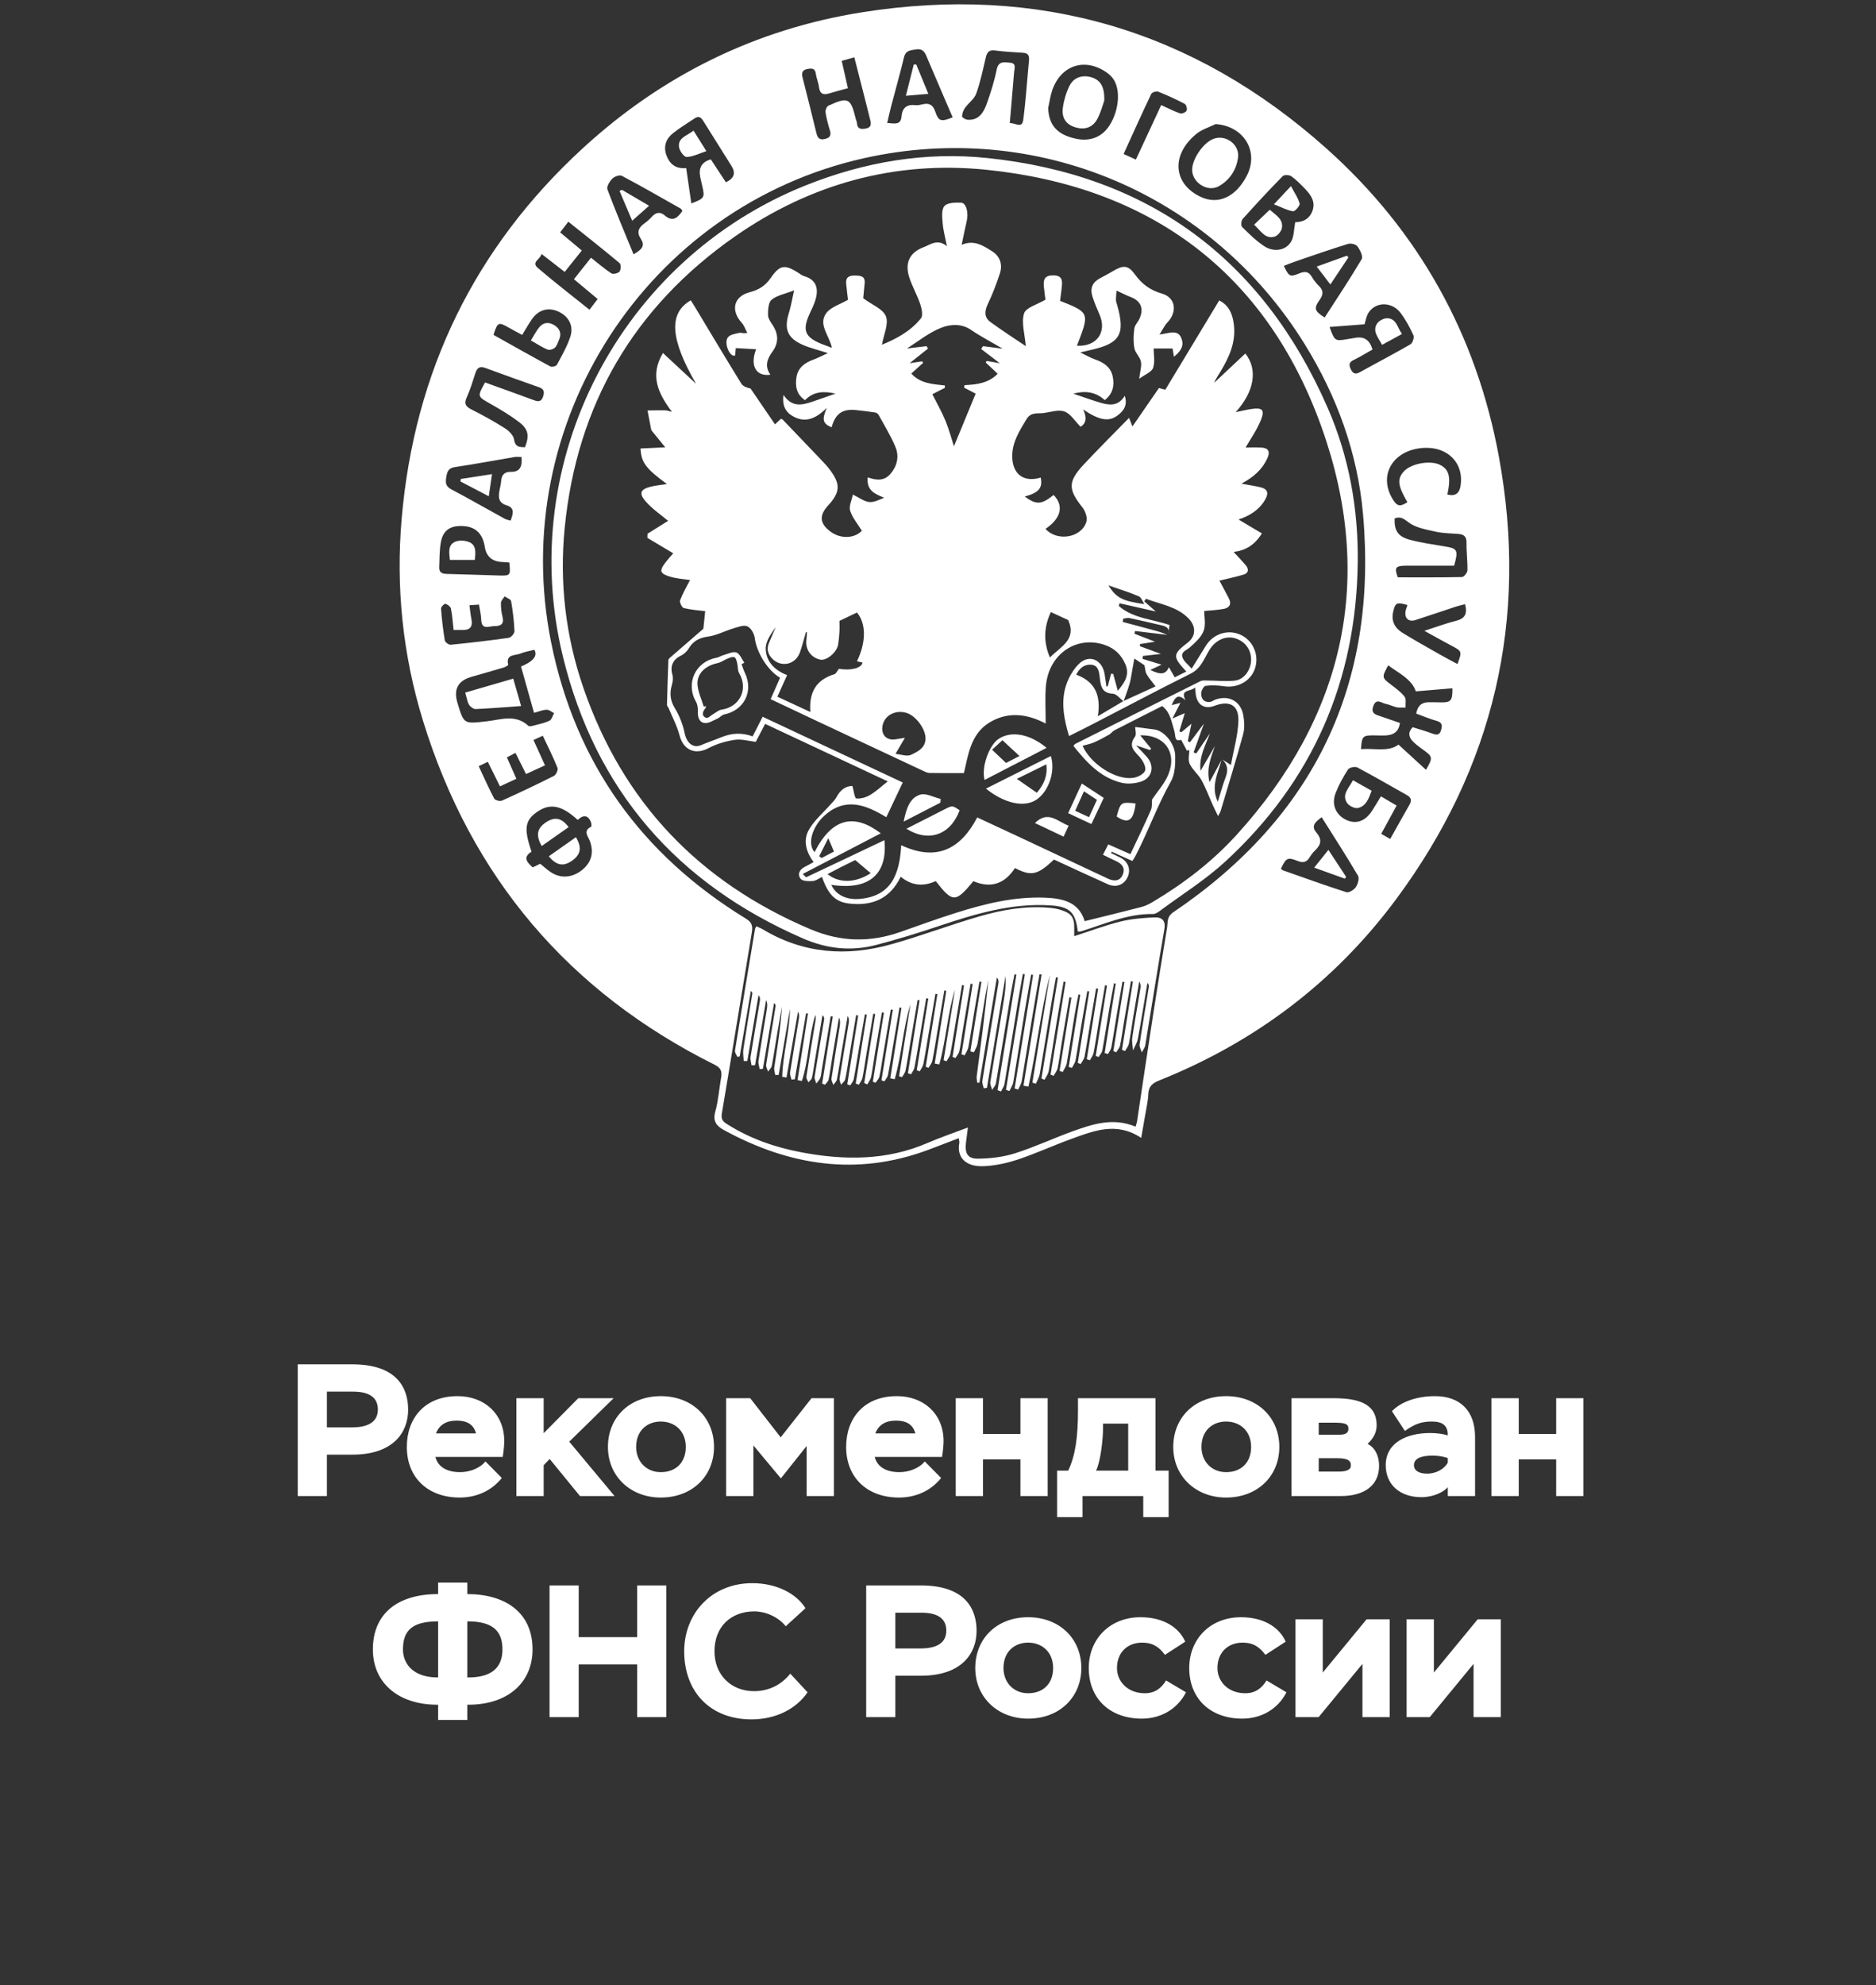 <?xml version="1.0" encoding="UTF-8"?> <svg xmlns="http://www.w3.org/2000/svg" width="399" height="422" viewBox="0 0 399 422" fill="none"><rect x="0" y="0" width="399" height="422" fill="#333333" stroke="none"/> <g clip-path="url(#clip0_2662_15225)"> <path d="M242.72 241.905C237.477 238.393 232.582 240.4 227.717 242.171C223.937 243.547 220.271 245.242 216.457 246.504C214.098 247.283 211.565 247.834 209.093 247.917C205.283 248.047 203.453 245.937 204.036 242.962C204.081 242.73 203.983 242.471 203.918 241.962C201.662 242.825 199.518 243.661 197.364 244.463C182.229 250.091 167.853 247.796 153.985 240.244C152.389 239.374 151.558 238.374 152.132 236.307C152.79 233.951 152.949 231.458 153.38 229.033C153.61 227.749 153.285 226.992 152.019 226.361C120.951 210.879 100.207 186.472 89.955 153.185C85.654 139.207 84.172 124.811 85.431 110.232C88.13 78.997 100.951 52.622 123.979 31.488C140.842 16.016 160.664 6.23 183.249 2.627C220.72 -3.347 253.912 6.318 282.213 31.651C301.756 49.145 314.029 71.153 318.796 97.098C325.131 131.598 317.783 163.069 296.933 191.166C283.876 208.758 266.957 221.512 246.651 229.645C245.222 230.219 244.3 230.842 244.236 232.545C244.179 234.046 243.816 235.539 243.567 237.033C243.321 238.523 243.049 240.005 242.716 241.901L242.72 241.905ZM241.514 239.526C241.658 239.04 241.783 238.743 241.828 238.439C242.969 230.876 244.077 223.31 245.245 215.751C246.198 209.567 247.203 203.392 248.22 197.22C248.416 196.034 248.095 194.905 249.592 193.895C279.507 173.673 293.103 145.473 289.898 109.316C288.741 96.258 284.33 84.188 277.443 73.087C257.583 41.088 220.433 25.46 183.828 33.616C137.655 43.9 107.801 89.889 117.224 136.588C122.391 162.21 136.449 181.714 158.638 195.285C159.9 196.057 160.142 196.821 159.912 198.185C157.765 211.023 155.701 223.876 153.527 236.706C153.319 237.922 153.743 238.401 154.612 238.956C159.522 242.08 164.92 243.934 170.575 244.991C179.621 246.682 188.575 246.735 197.25 242.988C199.949 241.821 202.743 240.875 205.861 239.689C205.691 241.023 205.555 241.992 205.442 242.969C205.188 245.158 205.793 246.329 207.94 246.317C210.59 246.302 213.342 245.975 215.859 245.181C220.048 243.858 224.054 241.97 228.193 240.476C232.472 238.933 236.812 237.531 241.514 239.518V239.526ZM300.467 154.598C301.865 155.043 303.313 155.442 304.716 155.97C305.585 156.297 306.178 156.251 306.47 155.286C306.749 154.366 306.844 153.606 305.581 153.257C304.096 152.846 302.663 152.227 301.208 151.699C301.506 150.007 302.395 149.3 303.85 149.285C304.731 149.274 305.608 149.308 306.488 149.319C308.583 149.346 308.953 148.939 308.904 146.321C306.33 146.538 303.778 146.75 301.132 146.971C300.221 144.326 297.534 143.151 295.25 141.437C293.848 144.026 293.878 144.052 295.954 145.626C296.948 146.382 298.002 147.142 298.739 148.122C299.129 148.643 298.898 149.635 298.947 150.41C298.32 150.399 297.67 150.482 297.065 150.357C296.271 150.194 295.526 149.783 294.733 149.635C293.829 149.468 292.733 148.339 292.09 150.08C291.467 151.775 292.714 151.953 293.776 152.322C295.111 152.778 296.441 153.242 297.753 153.694C297.488 155.545 296.422 156.194 294.986 156.324C294.048 156.407 293.1 156.331 292.158 156.331C289.815 156.331 289.652 156.491 289.467 159.269C292.302 158.995 295.22 159.942 297.439 158.296C299.458 160.143 301.336 161.865 303.287 163.651C304.765 161.135 304.708 160.861 302.897 159.543C302.085 158.95 301.249 158.368 300.542 157.661C299.658 156.772 299.34 155.742 300.467 154.591V154.598ZM113.584 151.535C112.624 148.122 111.713 144.888 110.813 141.696C113.449 140.586 114.392 139.399 113.641 138.135C112.647 138.397 111.581 138.557 110.609 138.96C109.528 139.408 107.529 139.005 108.088 141.327C108.114 141.441 107.43 141.817 107.037 141.935C104.754 142.619 102.452 143.243 100.169 143.919C97.409 144.737 96.444 146.545 97.273 149.342C98.676 154.055 98.657 153.888 103.582 153.329C106.508 152.998 109.679 151.771 112.371 154.302C112.56 154.48 113.112 154.355 113.467 154.26C114.62 153.956 115.814 153.717 116.876 153.204C117.345 152.979 117.534 152.158 117.848 151.611C117.322 151.349 116.797 150.87 116.279 150.878C115.497 150.889 114.718 151.239 113.584 151.535V151.535ZM122.879 174.307C119.522 171.229 117.081 170.731 114.461 172.449C111.637 174.3 111.339 176.052 113.047 181.057C111.127 182.258 112.061 183.295 113.304 184.39C113.894 184.108 114.431 183.85 114.9 183.622C115.754 184.306 116.442 184.967 117.232 185.469C119.36 186.826 121.821 186.579 123.881 184.884C125.809 183.295 126.36 181.182 125.438 178.75C125.041 177.701 123.956 176.633 125.718 175.763C125.846 175.698 125.805 175.041 125.672 174.733C125.03 173.216 124.036 173.186 122.879 174.303V174.307ZM222.935 22.941C223.053 26.608 224.863 28.657 228.855 29.493C231.924 30.139 234.449 29.113 236.029 26.581C238.101 23.26 238.377 18.764 236.615 16.56C236.305 16.172 235.927 15.815 235.527 15.522C230.919 12.17 225.725 13.74 223.828 19.099C223.393 20.33 223.227 21.656 222.939 22.941H222.935ZM258.566 26.372C257.197 27.045 255.651 27.497 254.495 28.432C249.021 32.856 249.463 39.058 255.349 41.84C259.08 43.603 262.803 41.912 265.162 37.39C267.849 32.233 264.58 26.809 258.562 26.376L258.566 26.372ZM275.474 47.218C277.095 47.271 278.581 46.522 279.186 44.698C279.802 42.84 278.781 41.395 277.556 40.134C276.634 39.184 275.7 38.218 274.631 37.462C274.207 37.162 273.122 37.128 272.812 37.443C269.902 40.415 267.067 43.463 264.292 46.56C263.982 46.906 263.907 47.982 264.179 48.251C265.649 49.707 267.154 51.189 268.866 52.325C270.975 53.724 273.606 53.23 274.657 51.261C275.232 50.182 275.186 48.768 275.477 47.214L275.474 47.218ZM291.917 74.303C290.507 75.094 289.229 75.892 287.876 76.542C286.84 77.04 286.893 77.663 287.312 78.525C287.77 79.464 288.314 79.635 289.259 79.107C292.828 77.119 296.456 75.238 299.987 73.194C300.44 72.931 300.83 71.749 300.618 71.278C299.87 69.621 298.985 67.987 297.896 66.539C296.15 64.213 292.892 64.065 291.232 66.235C290.597 67.063 290.454 68.268 290.212 68.941C287.732 69.131 285.32 69.317 282.773 69.511C283.854 72.483 283.963 72.547 286.454 72.114C287.071 72.008 287.69 71.909 288.31 71.806C290.163 71.499 291.312 72.281 291.909 74.303H291.917ZM154.389 38.75C156.115 37.94 156.524 36.802 155.614 35.338C153.675 32.233 151.72 29.135 149.778 26.03C149.29 25.251 148.836 24.423 147.729 25.172C146.164 26.228 144.527 27.197 143.064 28.379C141.632 29.538 141.076 31.153 141.726 32.974C142.388 34.828 143.658 35.889 145.737 35.737C145.945 35.721 146.164 35.877 145.952 35.801C146.338 38.454 146.682 40.803 147.037 43.246C149.804 42.205 149.929 41.977 149.388 39.659C149.229 38.982 149.067 38.306 148.931 37.626C148.553 35.737 149.195 34.452 151.18 33.882C152.272 35.535 153.338 37.154 154.389 38.75V38.75ZM125.703 54.788C127.241 56 128.568 57.167 130.035 58.117C130.409 58.361 131.467 58.102 131.77 57.722C132.072 57.338 132.091 56.194 131.781 55.932C128.258 52.987 124.648 50.144 120.876 47.13C120.26 47.932 119.723 48.632 119.133 49.399C120.759 50.76 122.187 51.953 123.741 53.253C122.456 54.86 121.303 56.304 120.101 57.809C118.381 56.472 116.91 55.328 115.183 53.986C114.903 55.183 112.915 55.7 114.393 56.966C117.927 59.995 121.62 62.83 125.374 65.844C126.013 65.011 126.531 64.335 127.116 63.571C125.378 62.119 123.76 60.766 122.07 59.356C123.352 57.741 124.478 56.324 125.699 54.788H125.703ZM180.339 18.753C178.857 19.159 177.587 19.479 176.336 19.866C175.005 20.277 174.34 19.866 174.174 18.441C174.064 17.51 173.637 16.617 173.52 15.686C173.361 14.47 172.631 14.515 171.754 14.66C170.688 14.831 170.439 15.469 170.685 16.434C171.683 20.413 172.703 24.385 173.656 28.372C173.92 29.481 174.453 29.804 175.534 29.523C176.559 29.261 176.808 28.725 176.513 27.737C176.135 26.468 175.773 25.183 175.576 23.879C175.508 23.435 175.833 22.637 176.192 22.469C180.38 20.531 180.944 20.824 182.006 25.274C182.078 25.582 182.251 25.875 182.27 26.179C182.353 27.463 183.128 27.505 184.123 27.33C185.26 27.129 185.336 26.433 185.09 25.514C184.848 24.598 184.637 23.674 184.402 22.758C183.521 19.292 182.633 15.826 181.703 12.182C180.675 12.471 179.874 12.699 179.023 12.938C179.481 14.956 179.881 16.727 180.339 18.756V18.753ZM297.042 171.259C295.912 173.323 294.865 175.238 293.761 177.26C294.468 177.663 295.027 177.982 295.678 178.355C297.118 175.786 298.429 173.41 299.783 171.062C300.304 170.157 300.146 169.545 299.242 169.036C295.727 167.067 292.249 165.03 288.688 163.149C288.208 162.895 286.98 163.157 286.704 163.579C285.676 165.156 284.75 166.839 284.069 168.595C283.124 171.031 284.107 173.251 286.33 174.3C288.405 175.28 290.363 174.604 291.799 172.388C292.438 171.404 293.032 170.393 293.708 169.294C294.903 169.998 295.912 170.59 297.046 171.255L297.042 171.259ZM103.166 81.304C106.739 82.596 110.22 83.835 113.682 85.119C114.654 85.48 115.217 85.245 115.523 84.26C115.803 83.36 115.742 82.71 114.692 82.341C110.844 80.996 107.007 79.609 103.178 78.21C102.002 77.781 101.454 78.24 101.099 79.346C100.543 81.087 100.003 82.843 99.254 84.504C98.615 85.921 99.141 86.476 100.35 87.088C102.754 88.308 105.132 89.611 107.408 91.059C108.243 91.591 109.203 92.549 109.339 93.434C109.596 95.111 110.549 95.034 111.656 95.076C112.598 92.682 112.416 91.287 110.484 89.797C108.553 88.308 106.429 87.046 104.304 85.845C101.522 84.272 101.484 84.34 103.163 81.304H103.166ZM214.767 26.179C215.897 26.072 217.371 27.425 217.628 25.498C218.184 21.306 218.445 17.073 218.849 12.858C218.944 11.882 218.717 11.285 217.594 11.22C215.587 11.106 213.572 10.981 211.58 10.726C210.333 10.567 209.921 11.129 209.668 12.212C209.059 14.789 208.526 17.407 207.634 19.889C207.214 21.059 205.971 21.907 205.211 22.983C204.856 23.484 204.618 24.172 204.629 24.773C204.633 25.02 205.415 25.441 205.861 25.464C208.193 25.582 209.207 23.906 209.86 22.078C210.703 19.706 211.478 17.286 211.973 14.827C212.359 12.911 213.569 13.227 214.79 13.326C216.218 13.44 215.765 14.458 215.689 15.317C215.372 18.897 215.081 22.477 214.767 26.179V26.179ZM297.292 122.736C301.907 122.736 306.428 122.774 310.945 122.671C311.361 122.66 312.087 121.755 312.098 121.25C312.147 119.296 311.875 117.335 311.909 115.382C311.932 114.04 311.334 113.596 310.151 113.504C308.522 113.379 306.859 113.375 305.283 113.014C303.306 112.562 301.098 112.201 299.567 111.034C298.471 110.198 297.821 109.746 296.615 110.209C296.524 112.748 297.277 114.04 299.775 114.721C302.247 115.397 304.81 115.747 307.343 116.169C309.977 116.606 310.204 116.944 309.274 120.254C305.978 120.254 302.531 120.243 299.083 120.254C296.77 120.265 296.528 120.668 297.292 122.728V122.736ZM134.748 54.07C136.249 53.173 137.36 52.394 136.309 50.798C135.368 49.373 135.803 48.384 137.058 47.487C137.617 47.089 138.15 46.621 138.611 46.108C139.469 45.147 140.388 44.941 141.382 45.8C143.128 47.309 144.138 46.249 145.139 44.854C144.992 44.641 144.924 44.428 144.78 44.348C140.619 41.996 136.476 39.613 132.253 37.375C131.789 37.128 130.677 37.519 130.227 37.979C129.66 38.557 128.972 39.689 129.188 40.263C130.908 44.858 132.828 49.376 134.752 54.074L134.748 54.07ZM281.102 173.733C279.839 174.653 278.736 175.558 279.972 176.986C281.265 178.484 280.947 179.613 279.669 180.817C279.216 181.243 278.838 181.771 278.509 182.303C277.866 183.345 277.107 183.474 275.976 183.022C273.844 182.17 273.553 182.364 272.442 184.648C272.574 184.77 272.688 184.956 272.846 185.013C277.337 186.598 281.816 188.22 286.352 189.668C286.882 189.836 287.963 189.182 288.352 188.608C288.794 187.962 289.161 186.727 288.836 186.176C286.413 182.052 283.808 178.035 281.106 173.733H281.102ZM273.054 56.51C274.147 58.801 274.336 58.95 276.347 58.117C277.534 57.627 278.335 57.692 279.015 58.866C279.424 59.569 279.953 60.227 280.531 60.797C281.537 61.785 281.454 62.644 280.66 63.765C279.371 65.578 279.575 66.129 281.741 67.497C284.394 63.377 287.124 59.299 289.618 55.077C289.947 54.522 289.263 53.127 288.711 52.371C288.382 51.923 287.294 51.668 286.708 51.85C283.113 52.956 279.56 54.203 275.995 55.415C275.009 55.75 274.041 56.141 273.054 56.514V56.51ZM110.912 97.147C110.288 97.147 109.842 97.087 109.422 97.159C105.215 97.87 101.016 98.664 96.797 99.291C95.531 99.481 95.164 100.036 94.956 101.199C94.741 102.426 94.642 103.316 95.977 104.022C99.81 106.048 103.575 108.21 107.377 110.297C107.733 110.491 108.164 110.548 108.591 110.681C109.109 109.305 109.536 107.96 107.823 107.45C105.869 106.869 105.979 105.569 106.27 104.068C106.379 103.513 106.534 102.958 106.572 102.396C106.659 101.066 107.173 100.279 108.647 100.306C110.7 100.344 111.097 99.052 110.912 97.147V97.147ZM202.618 24.944C200.705 20.489 198.827 16.165 196.993 11.821C196.566 10.802 195.958 10.316 194.827 10.51C193.724 10.696 192.631 10.662 192.272 12.17C191.437 15.659 190.446 19.106 189.539 22.576C189.244 23.708 188.999 24.852 188.696 26.144C190.155 26.201 191.569 26.737 191.743 24.753C191.909 22.846 192.907 22.15 194.733 22.355C195.217 22.409 195.738 22.287 196.222 22.173C197.606 21.842 198.411 22.264 198.91 23.705C199.643 25.825 200.142 25.935 202.622 24.947L202.618 24.944ZM111.059 71.202C110.027 70.643 109.086 70.157 108.167 69.629C106.017 68.397 105.82 68.477 104.958 71.191C108.965 73.433 113.002 75.717 117.081 77.917C117.398 78.088 118.294 77.845 118.456 77.541C119.492 75.607 120.604 73.669 121.295 71.601C122.082 69.245 120.932 67.204 118.706 66.212C116.574 65.258 114.491 65.862 113.1 67.9C112.393 68.929 111.781 70.024 111.055 71.202H111.059ZM108.33 119.585C107.797 119.543 107.37 119.494 106.939 119.482C104.689 119.422 103.407 118.317 103.095 116.169C103.03 115.735 102.917 115.302 102.77 114.888C101.987 112.68 100.241 111.673 97.527 111.836C95.436 111.961 94.147 113.022 93.751 115.348C93.456 117.073 93.482 118.859 93.418 120.623C93.38 121.675 94 121.987 94.99 122.006C98.691 122.086 102.392 122.249 106.096 122.344C108.572 122.409 108.606 122.34 108.33 119.589V119.585ZM299.356 128.626C297.038 127.95 296.736 128.136 296.298 130.116C295.848 132.164 296.759 133.59 298.377 134.582C300.951 136.159 303.589 137.629 306.212 139.123C307.449 139.826 308.711 140.484 309.985 141.171C310.975 138.477 310.949 138.454 308.794 137.31C306.95 136.33 305.128 135.304 302.947 134.106C305.509 133.282 307.566 132.499 309.686 131.974C311.58 131.507 312.136 130.481 311.603 128.451C310.915 128.626 310.265 128.755 309.641 128.961C306.776 129.903 303.929 130.891 301.057 131.811C299.62 132.271 298.709 131.458 298.932 129.979C298.996 129.554 299.185 129.151 299.352 128.63L299.356 128.626ZM115.916 162.701C114.465 163.366 113.24 163.924 111.879 164.548C111.097 162.978 110.405 161.591 109.638 160.052C108.954 160.409 108.428 160.687 107.808 161.01C108.492 162.553 109.12 163.966 109.827 165.559C108.602 166.125 107.51 166.63 106.338 167.17C105.419 165.315 104.618 163.696 103.752 161.948C103.068 162.275 102.531 162.534 101.809 162.879C102.94 165.285 103.953 167.58 105.124 169.789C105.31 170.138 106.345 170.393 106.769 170.199C110.492 168.523 114.185 166.775 117.833 164.932C118.275 164.707 118.744 163.647 118.577 163.233C117.666 160.968 116.559 158.779 115.448 156.411C114.711 156.749 114.125 157.015 113.463 157.316C114.299 159.155 115.051 160.808 115.913 162.701H115.916ZM96.472 133.913C96.279 132.233 96.196 130.777 95.901 129.367C95.814 128.946 95.179 128.482 94.714 128.36C94.499 128.303 93.777 129.041 93.803 129.379C93.974 131.64 94.231 133.905 94.605 136.14C94.669 136.524 95.459 137.105 95.864 137.063C99.984 136.653 104.1 136.178 108.201 135.592C108.685 135.524 109.441 134.661 109.422 134.194C109.332 132.058 109.078 129.918 108.712 127.809C108.64 127.395 107.816 127.118 107.336 126.775C107.056 127.232 106.557 127.68 106.546 128.144C106.519 129.143 106.636 130.173 106.882 131.146C107.283 132.708 106.436 133.107 105.208 133.092C104.077 133.08 102.407 134.076 102.346 131.686C102.32 130.694 102.055 129.706 101.87 128.527C101.231 128.573 100.653 128.611 99.844 128.668C99.999 129.778 100.078 130.705 100.263 131.61C100.566 133.099 100.09 133.928 98.498 133.924C97.886 133.924 97.27 133.924 96.48 133.924L96.472 133.913ZM307.838 105.14C309.641 105.573 310.416 104.786 310.654 103.209C311.361 98.523 308.012 95.012 303.015 95.209C296.381 95.472 292.998 100.921 296.222 106.143C297.156 107.656 297.76 107.773 299.337 106.759C297.25 103.217 297.099 101.742 298.668 100.127C300.251 98.497 304.258 97.809 306.265 98.82C308.22 99.804 308.632 101.374 307.834 105.14H307.838ZM246.972 22.34C248.473 23.02 249.698 23.667 250.994 24.104C251.376 24.233 252.204 23.879 252.378 23.522C252.552 23.176 252.302 22.253 251.981 22.082C250.151 21.12 248.269 20.254 246.349 19.494C245.956 19.338 245.018 19.627 244.856 19.965C242.86 24.145 240.966 28.375 238.974 32.742C239.923 33.171 240.686 33.517 241.586 33.924C243.408 30.009 245.147 26.262 246.972 22.34V22.34Z" fill="white"></path> <path d="M206.428 209.142C205.834 212.672 205.241 216.203 204.655 219.733C204.447 220.98 204.315 222.245 204.031 223.473C203.91 223.994 203.491 224.446 203.207 224.928L202.599 224.674C203.411 219.612 204.224 214.546 205.033 209.484C204.889 209.461 204.746 209.434 204.602 209.411C204.114 212.303 203.627 215.196 203.143 218.088C202.807 220.083 202.512 222.086 202.115 224.066C202.005 224.613 201.593 225.096 201.321 225.609C201.109 225.533 200.901 225.461 200.69 225.385C201.495 220.383 202.304 215.382 203.109 210.377C201.502 215.576 201.23 221.067 199.775 226.281C199.45 226.221 199.125 226.156 198.8 226.095C199.62 220.942 200.44 215.785 201.261 210.631C201.121 210.609 200.981 210.582 200.845 210.559C200.361 213.428 199.877 216.298 199.393 219.163C199.034 221.28 198.713 223.408 198.293 225.514C198.187 226.046 197.768 226.513 197.492 227.011L196.891 226.772L199.371 211.342L198.955 211.266C198.456 214.181 197.953 217.1 197.458 220.018C197.106 222.074 196.796 224.138 196.392 226.183C196.282 226.734 195.885 227.224 195.625 227.745L194.982 227.52C195.798 222.443 196.615 217.362 197.435 212.284L196.997 212.208C196.528 215.009 196.063 217.81 195.591 220.615C195.231 222.736 194.899 224.86 194.483 226.965C194.385 227.463 194.014 227.904 193.769 228.372L193.1 228.159L195.579 212.653C195.439 212.63 195.303 212.604 195.163 212.581C194.664 215.519 194.162 218.456 193.663 221.394C193.315 223.45 193.005 225.514 192.601 227.562C192.502 228.068 192.113 228.512 191.856 228.987C191.644 228.919 191.433 228.85 191.221 228.782C192.03 223.678 192.842 218.574 193.651 213.47C192.018 218.681 191.811 224.214 190.287 229.428C189.973 229.364 189.664 229.299 189.35 229.238C190.144 224.241 190.937 219.239 191.731 214.242L191.319 214.17C190.843 216.97 190.37 219.771 189.894 222.568C189.554 224.564 189.251 226.563 188.855 228.546C188.76 229.025 188.359 229.44 188.099 229.884C187.891 229.808 187.683 229.736 187.475 229.66C188.28 224.662 189.085 219.669 189.89 214.671C189.747 214.648 189.599 214.626 189.456 214.599C188.843 218.251 188.231 221.9 187.615 225.552C187.426 226.673 187.293 227.813 187.018 228.911C186.9 229.375 186.481 229.766 186.201 230.188L185.645 229.945C186.428 225.058 187.214 220.174 187.997 215.287C187.857 215.264 187.713 215.237 187.573 215.215C187.089 218.031 186.598 220.843 186.129 223.659C185.838 225.404 185.626 227.163 185.282 228.896C185.169 229.474 184.75 229.991 184.47 230.534C184.247 230.435 184.024 230.34 183.805 230.241C184.587 225.35 185.369 220.463 186.148 215.572C186.008 215.549 185.868 215.522 185.732 215.5C185.233 218.422 184.731 221.345 184.243 224.271C183.971 225.89 183.763 227.524 183.434 229.132C183.328 229.652 182.931 230.112 182.667 230.599L182.001 230.344C182.784 225.464 183.566 220.588 184.349 215.709L183.944 215.633C183.536 217.981 183.124 220.334 182.723 222.682C182.342 224.925 182.001 227.178 181.574 229.413C181.484 229.884 181.09 230.298 180.841 230.739C180.629 230.663 180.414 230.587 180.202 230.511C180.977 225.635 181.752 220.756 182.527 215.88L182.088 215.804C181.544 219.053 181 222.306 180.452 225.556C180.232 226.867 180.062 228.185 179.752 229.474C179.65 229.892 179.178 230.222 178.875 230.595C178.766 230.154 178.501 229.687 178.565 229.272C179.182 225.339 179.862 221.413 180.512 217.483C180.592 217.008 180.61 216.522 180.285 215.982C179.839 218.62 179.386 221.257 178.943 223.895C178.63 225.765 178.358 227.642 177.991 229.5C177.908 229.915 177.492 230.264 177.231 230.64C177.095 230.181 176.785 229.694 176.849 229.265C177.394 225.578 178.006 221.9 178.592 218.217C178.69 217.609 178.762 216.993 178.437 216.321C177.98 219.03 177.515 221.736 177.065 224.446C176.785 226.129 176.57 227.824 176.237 229.497C176.158 229.903 175.73 230.238 175.462 230.602L174.857 230.355C175.613 225.605 176.369 220.854 177.121 216.104C176.974 216.081 176.827 216.055 176.679 216.032C176.044 219.851 175.409 223.671 174.77 227.49C174.676 228.052 174.657 228.641 174.457 229.162C174.286 229.599 173.905 229.956 173.617 230.348C173.489 229.858 173.187 229.337 173.262 228.877C173.901 224.818 174.608 220.771 175.281 216.716C175.326 216.438 175.288 216.15 174.925 215.819C174.37 219.148 173.818 222.473 173.262 225.803C173.073 226.924 172.929 228.056 172.669 229.162C172.585 229.508 172.185 229.778 171.932 230.082C171.78 229.687 171.455 229.261 171.508 228.9C172.121 224.902 172.797 220.911 173.451 216.917C173.512 216.552 173.515 216.176 173.406 215.777C171.984 220.338 172.041 225.259 170.548 229.797C170.242 229.736 169.932 229.679 169.626 229.618C170.367 224.906 171.108 220.193 171.848 215.481C171.712 215.458 171.576 215.435 171.44 215.412C170.643 220.087 169.845 224.765 169.047 229.44L168.341 229.508C168.235 229.002 167.974 228.478 168.046 227.999C168.632 224.187 169.282 220.387 169.905 216.583C169.985 216.1 170.026 215.61 169.72 215.055C168.908 219.726 168.091 224.393 167.278 229.063C166.976 229.014 166.674 228.964 166.371 228.915C166.492 224.07 167.955 219.353 168.015 214.481L165.615 228.501C165.373 228.512 165.135 228.524 164.893 228.535C164.81 228.011 164.595 227.467 164.67 226.965C165.332 222.66 166.046 218.365 166.311 213.979C165.997 215.75 165.668 217.521 165.369 219.296C164.961 221.729 164.602 224.168 164.149 226.589C164.065 227.03 163.631 227.406 163.355 227.809C163.211 227.323 162.882 226.806 162.95 226.354C163.578 222.226 164.277 218.114 164.95 213.995C164.988 213.763 164.98 213.523 164.632 213.227C163.842 217.89 163.052 222.549 162.259 227.213C162.032 227.235 161.805 227.254 161.578 227.277C161.484 226.707 161.234 226.114 161.314 225.571C161.869 221.881 162.5 218.206 163.102 214.523C163.2 213.907 163.268 213.288 162.943 212.592C162.16 217.206 161.378 221.824 160.592 226.437C160.342 226.452 160.093 226.468 159.843 226.479C159.768 225.875 159.545 225.252 159.635 224.674C160.267 220.68 160.966 216.693 161.631 212.703C161.692 212.349 161.673 211.98 161.325 211.559C160.531 216.226 159.737 220.889 158.944 225.556C158.686 225.556 158.429 225.559 158.176 225.563C158.146 224.727 157.983 223.868 158.104 223.055C158.698 219.118 159.367 215.192 160.006 211.258C160.032 211.084 160.006 210.901 159.7 210.666C158.906 215.302 158.116 219.935 157.322 224.571C157.159 224.613 156.997 224.655 156.834 224.697C156.653 224.244 156.252 223.758 156.32 223.347C157.704 214.732 159.14 206.128 160.576 197.52C160.607 197.345 160.735 197.185 160.868 196.916C161.329 197.132 161.797 197.299 162.213 197.55C170.839 202.749 180.047 203.403 189.527 200.75C195.821 198.991 201.952 196.653 208.227 194.833C213.13 193.412 218.161 192.519 223.321 192.997C224.069 193.066 224.825 193.187 225.539 193.412C227.94 194.16 228.526 195.027 228.473 197.55C228.465 197.987 228.473 198.421 228.473 199.021C231.829 197.938 235.008 196.726 238.289 195.912C240.64 195.327 243.116 195.137 245.547 195.027C246.987 194.962 247.981 195.582 247.649 197.505C246.231 205.725 244.95 213.972 243.585 222.204C243.498 222.736 243.101 223.218 242.848 223.724C242.678 223.15 242.296 222.546 242.375 222.01C242.98 217.947 243.676 213.896 244.334 209.841C244.379 209.563 244.379 209.278 244.039 208.952C243.373 212.896 242.75 216.849 242.02 220.782C241.858 221.66 241.34 222.47 240.984 223.309C240.92 222.397 240.693 221.462 240.822 220.581C241.34 217.077 241.975 213.592 242.553 210.099C242.629 209.639 242.621 209.164 242.296 208.651C241.85 211.304 241.393 213.957 240.954 216.613C240.667 218.361 240.448 220.121 240.1 221.854C239.987 222.416 239.563 222.914 239.283 223.443C239.064 223.347 238.849 223.256 238.63 223.161C239.404 218.331 240.179 213.497 240.954 208.667L240.535 208.591C240.024 211.581 239.506 214.572 239.004 217.563C238.743 219.121 238.55 220.695 238.225 222.238C238.115 222.762 237.692 223.218 237.412 223.705C237.204 223.614 237 223.526 236.792 223.435C237.579 218.544 238.361 213.656 239.147 208.765L238.732 208.689C238.327 211.034 237.911 213.375 237.518 215.72C237.133 218.027 236.796 220.341 236.369 222.641C236.275 223.146 235.9 223.598 235.658 224.073C235.42 224.001 235.186 223.933 234.948 223.861L237.303 209.111C237.178 209.085 237.053 209.054 236.929 209.028C236.622 210.666 236.293 212.3 236.014 213.941C235.488 217.058 235.016 220.186 234.453 223.294C234.362 223.792 233.935 224.233 233.666 224.7C233.458 224.628 233.254 224.56 233.046 224.488C233.848 219.498 234.645 214.508 235.447 209.518C235.307 209.491 235.167 209.465 235.027 209.442C234.592 211.984 234.15 214.527 233.723 217.073C233.345 219.319 233.024 221.573 232.597 223.811C232.491 224.37 232.083 224.871 231.814 225.404C231.591 225.328 231.368 225.248 231.145 225.172C231.946 220.178 232.752 215.184 233.553 210.19L233.126 210.111C232.706 212.581 232.283 215.051 231.867 217.525C231.47 219.897 231.119 222.272 230.665 224.632C230.559 225.183 230.128 225.673 229.849 226.194C229.641 226.118 229.437 226.042 229.229 225.966C230.041 220.9 230.854 215.838 231.667 210.772L231.255 210.696C230.831 213.105 230.389 215.511 229.985 217.921C229.565 220.414 229.214 222.922 228.756 225.407C228.65 225.977 228.242 226.49 227.974 227.026C227.751 226.954 227.524 226.882 227.301 226.81C228.121 221.698 228.941 216.587 229.762 211.475L229.376 211.391C229.089 212.904 228.775 214.413 228.526 215.929C227.97 219.296 227.475 222.679 226.881 226.038C226.768 226.688 226.318 227.281 226.023 227.9C225.804 227.817 225.585 227.729 225.362 227.646L227.879 212.075C227.736 212.049 227.588 212.026 227.445 211.999C226.904 215.199 226.352 218.399 225.823 221.599C225.524 223.408 225.309 225.233 224.95 227.026C224.833 227.619 224.387 228.147 224.092 228.706C223.872 228.619 223.657 228.531 223.438 228.444C224.507 221.873 225.573 215.302 226.643 208.731C226.5 208.705 226.36 208.682 226.216 208.655C225.702 211.646 225.177 214.637 224.681 217.632C224.126 220.999 223.631 224.381 223.037 227.741C222.924 228.375 222.459 228.945 222.156 229.542L221.502 229.276C222.67 222.131 223.842 214.987 225.01 207.842C224.867 207.815 224.723 207.785 224.579 207.758C224.247 209.658 223.891 211.559 223.581 213.463C222.772 218.392 221.998 223.328 221.155 228.25C221.03 228.987 220.614 229.671 220.334 230.382C220.081 230.306 219.828 230.23 219.575 230.154C220.822 222.504 222.069 214.857 223.317 207.207C221.332 215.051 220.478 223.119 218.735 231.002C218.384 230.937 218.032 230.869 217.681 230.804C218.966 222.929 220.251 215.051 221.533 207.177L221.094 207.105C220.523 210.437 219.941 213.77 219.389 217.107C218.686 221.348 218.032 225.597 217.307 229.835C217.201 230.454 216.808 231.028 216.547 231.621L215.795 231.385C217.106 223.344 218.414 215.298 219.726 207.257L219.31 207.181C218.856 209.75 218.38 212.315 217.961 214.888C217.136 219.942 216.362 225.004 215.511 230.051C215.401 230.709 214.974 231.313 214.691 231.94C214.445 231.853 214.203 231.769 213.958 231.682C215.296 223.5 216.634 215.313 217.972 207.131C217.832 207.105 217.692 207.078 217.552 207.048C217.167 209.218 216.755 211.38 216.399 213.554C215.477 219.167 214.589 224.788 213.644 230.397C213.549 230.967 213.156 231.488 212.903 232.031C212.657 231.936 212.411 231.845 212.17 231.75C213.504 223.568 214.834 215.389 216.169 207.207C216.033 207.181 215.9 207.154 215.764 207.127C215.496 208.549 215.197 209.966 214.959 211.391C213.912 217.692 212.895 223.994 211.822 230.291C211.735 230.789 211.3 231.23 211.024 231.693C210.881 231.146 210.544 230.568 210.624 230.059C211.516 224.438 212.476 218.829 213.406 213.216C213.719 211.323 213.999 209.427 213.863 207.462L209.909 231.256C209.682 231.29 209.452 231.325 209.225 231.359C209.123 230.827 208.858 230.268 208.938 229.763C210.049 222.834 211.206 215.91 212.347 208.986C212.408 208.621 212.4 208.245 212.018 207.815C210.782 215.264 209.546 222.717 208.31 230.165L207.845 230.177C207.804 229.717 207.675 229.246 207.732 228.797C208.62 222.002 209.535 215.207 210.208 208.343C209.989 209.495 209.739 210.647 209.55 211.802C208.994 215.169 208.488 218.548 207.902 221.907C207.792 222.53 207.395 223.104 207.127 223.705L206.386 223.484C207.172 218.567 207.955 213.649 208.741 208.731L208.322 208.659C207.97 210.685 207.611 212.706 207.271 214.732C206.832 217.35 206.447 219.98 205.963 222.591C205.849 223.207 205.437 223.769 205.161 224.355L204.489 224.13C205.282 219.152 206.08 214.173 206.874 209.195L206.439 209.126L206.428 209.142Z" fill="white"></path> <path d="M229.234 198.041C228.773 193.951 227.51 192.735 223.443 192.473C215.153 191.937 207.393 194.286 199.663 196.874C195.256 198.352 190.806 199.72 186.312 200.891C180.979 202.278 175.842 201.712 170.689 199.462C143.957 187.795 126.634 167.964 119.705 139.499C109.605 98.022 131.948 55.153 171.358 39.408C183.814 34.433 196.745 32.206 209.994 33.593C244.222 37.173 268.47 54.944 282.362 86.654C286.932 97.083 288.909 108.199 288.773 119.551C288.47 144.751 279.149 166.102 260.619 183.143C256.374 187.046 251.404 190.147 246.75 193.594C246.304 193.925 245.741 194.312 245.238 194.305C239.803 194.214 234.934 196.437 229.903 197.991C229.733 198.044 229.536 198.018 229.234 198.033V198.041ZM230.704 195.825C234.866 194.795 238.827 193.841 242.766 192.815C243.602 192.598 244.411 192.196 245.155 191.751C251.744 187.829 257.799 183.204 262.978 177.515C285.994 152.223 292.545 122.891 281.092 90.854C269.264 57.767 244.479 39.636 209.79 36.09C190.463 34.114 172.402 39.043 156.337 50.25C134.81 65.27 122.68 86.039 120.102 112.231C118.964 123.792 120.279 135.231 124.093 146.271C132.511 170.636 148.743 187.514 172.337 197.528C178.831 200.283 185.072 200.389 191.555 198.101C195.467 196.722 199.376 195.308 203.33 194.058C209.468 192.12 215.709 190.584 222.203 190.831C225.892 190.972 229.438 191.656 230.697 195.825H230.704Z" fill="white"></path> <path d="M98.949 147.23C102.423 146.223 105.655 145.284 109.159 144.266C109.76 146.356 110.319 148.302 110.833 150.088C107.518 150.327 104.358 150.597 101.191 150.738C100.714 150.757 100.023 150.266 99.762 149.818C99.365 149.138 99.259 148.286 98.945 147.23H98.949Z" fill="white"></path> <path d="M115.217 179.846C113.886 177.55 114.241 176.034 116.169 174.78C118.01 173.583 119.439 173.852 120.936 175.829C119.061 177.147 117.194 178.458 115.217 179.849V179.846Z" fill="white"></path> <path d="M122.485 177.975C123.801 180.167 123.517 181.634 121.729 182.927C119.885 184.26 118.361 184.04 116.725 182.037C118.611 180.707 120.486 179.385 122.485 177.975Z" fill="white"></path> <path d="M234.861 21.398C234.574 22.189 234.166 23.793 233.425 25.218C232.42 27.145 230.669 27.692 228.606 27.031C226.772 26.442 225.771 25.096 226.05 22.953C226.258 21.364 226.738 19.741 227.438 18.301C228.33 16.462 230.174 15.865 232.087 16.42C234.007 16.979 234.964 18.396 234.861 21.395V21.398Z" fill="white"></path> <path d="M253.553 36.106C253.553 33.803 255.896 30.375 258.043 29.536C260.686 28.502 263.702 30.721 263.309 33.522C262.938 36.16 261.547 38.269 259.234 39.58C256.856 40.929 253.549 38.839 253.553 36.103V36.106Z" fill="white"></path> <path d="M266.73 47.765C267.917 46.629 268.942 45.652 270.061 44.58C271.304 45.724 272.952 46.522 272.646 48.456C272.536 49.156 271.765 50.102 271.108 50.296C269.089 50.896 268.201 49.11 266.727 47.761L266.73 47.765Z" fill="white"></path> <path d="M270.953 43.429C272.374 41.909 273.266 40.955 274.567 39.565C275.315 40.978 276.098 42.069 276.415 43.278C276.528 43.703 275.425 44.976 275.016 44.915C273.78 44.729 272.612 44.079 270.949 43.429H270.953Z" fill="white"></path> <path d="M293.946 73.312C293.1 71.685 291.833 70.393 292.895 68.77C293.296 68.162 294.332 67.634 295.061 67.653C297.019 67.714 297.178 69.625 298.18 70.997C296.698 71.807 295.409 72.51 293.946 73.308V73.312Z" fill="white"></path> <path d="M147.507 27.771C148.41 29.219 149.163 30.42 150.236 32.134C148.675 32.64 147.363 33.331 146.029 33.373C145.485 33.389 144.506 32.039 144.411 31.23C144.184 29.25 146.089 28.889 147.511 27.771H147.507Z" fill="white"></path> <path d="M287.755 165.871C289.165 166.665 290.397 167.357 291.724 168.102C291.119 169.74 290.563 171.382 288.817 171.769C288.129 171.921 286.9 171.317 286.492 170.682C285.328 168.889 286.874 167.577 287.755 165.871V165.871Z" fill="white"></path> <path d="M132.287 40.359C134.109 41.431 135.927 42.503 138.048 43.745C136.797 44.852 135.757 45.771 134.457 46.923C133.47 44.601 132.612 42.586 131.758 40.572C131.935 40.5 132.113 40.432 132.287 40.359V40.359Z" fill="white"></path> <path d="M279.518 184.444C280.621 183.064 281.468 182.004 282.534 180.67C283.883 182.726 285.093 184.565 286.299 186.409C286.212 186.538 286.125 186.671 286.038 186.8C283.978 186.055 281.922 185.314 279.518 184.448V184.444Z" fill="white"></path> <path d="M282.95 60.474C281.884 59.079 281.064 58.004 280.043 56.666C282.356 55.834 284.42 55.096 286.48 54.355L286.783 54.72C285.562 56.556 284.341 58.392 282.95 60.478V60.474Z" fill="white"></path> <path d="M98.004 101.819C100.082 101.5 102.161 101.177 104.645 100.793C104.414 102.374 104.214 103.746 103.957 105.505C101.806 104.381 99.871 103.366 97.932 102.351C97.954 102.173 97.981 101.994 98.004 101.819Z" fill="white"></path> <path d="M194.87 13.699C195.69 15.687 196.51 17.671 197.448 19.947C195.743 20.095 194.359 20.213 192.666 20.361C193.282 17.921 193.811 15.823 194.344 13.722L194.874 13.695L194.87 13.699Z" fill="white"></path> <path d="M112.908 72.374C113.592 71.287 114.065 70.321 114.734 69.523C115.633 68.455 116.817 68.44 117.947 69.162C119.005 69.839 119.47 70.819 118.96 72.073C118.703 72.712 118.491 73.442 118.03 73.898C117.682 74.243 116.866 74.483 116.442 74.312C115.297 73.844 114.254 73.134 112.904 72.374H112.908Z" fill="white"></path> <path d="M95.69 119.034C95.512 117.434 95.244 115.872 96.771 115.184C97.606 114.808 98.869 114.873 99.746 115.222C101.315 115.846 101.171 117.377 100.986 119.034H95.69Z" fill="white"></path> <path d="M262.376 117.328C263.318 118.358 264.183 119.251 264.981 120.201C265.65 120.999 265.559 121.831 264.531 122.139C262.66 122.701 260.736 123.097 259.356 123.435C259.851 124.362 260.634 125.795 261.379 127.243C262.01 128.474 261.431 129.231 260.252 129.447C258.812 129.709 257.338 129.77 256.113 129.892C256.113 131.062 256.502 132.746 256.003 134.095C255.504 135.452 254.215 136.581 253.089 137.607C252.367 138.264 251.059 138.545 251.509 139.796C251.804 140.617 252.669 141.236 253.448 142.144C254.609 140.278 255.538 138.808 256.442 137.322C258.011 134.734 261.167 133.711 263.843 134.939C266.463 136.143 267.793 139.1 266.981 141.916C266.179 144.694 263.31 146.348 260.331 145.888C259.046 145.69 257.701 145.633 256.415 145.8C256.019 145.854 255.47 146.845 255.47 147.412C255.47 148.502 256.041 149.376 257.353 149.228C257.708 149.186 258.033 148.913 258.385 148.776C261.205 147.662 263.854 148.985 264.414 151.961C264.663 153.287 264.754 154.784 264.406 156.065C262.913 161.545 261.235 166.976 259.61 172.422C259.526 172.7 259.345 172.947 259.065 173.486C258.604 172.529 258.245 171.818 257.92 171.096C257.126 169.336 256.461 167.508 255.531 165.828C254.847 164.593 253.622 163.643 253.025 162.381C252.639 161.561 252.953 160.405 252.953 159.402C252.79 159.474 252.624 159.543 252.462 159.615C252.08 158.893 251.698 158.174 251.214 157.27C249.71 157.783 250.084 156.419 249.755 155.37C249.181 153.527 248.942 151.444 247.185 150.095C243.741 151.839 240.369 153.534 237.013 155.263C236.589 155.48 236.298 155.944 235.883 156.179C234.832 156.772 233.773 157.354 232.67 157.832C231.914 158.159 231.082 158.307 230.247 158.543C231.993 162.492 237.391 165.897 241.027 165.361C241.965 165.224 243.257 164.574 243.545 163.833C243.809 163.142 243.151 161.849 242.543 161.116C241.42 159.759 239.829 158.748 241.382 156.639C241.753 156.134 241.439 155.119 241.439 154.545C242.906 154.735 244.229 154.91 245.556 155.081C247.555 155.343 249.88 157.996 249.952 160.645C250.001 162.48 249.899 164.605 249.037 166.129C246.149 171.236 244.198 176.77 241.507 181.95C241.337 182.277 241.125 182.581 240.849 183.037C239.349 182.364 237.893 181.71 236.442 181.057L236.306 181.353C236.948 181.665 237.591 181.965 238.23 182.284C239.897 183.117 240.555 184.754 239.867 186.37C239.148 188.065 237.421 188.783 235.637 187.985C231.796 186.271 227.99 184.485 224.168 182.729C220.668 186.035 219.341 186.335 215.871 184.534C213.702 187.901 210.727 188.901 207.018 187.327C203.25 191.922 202.6 191.926 199.024 187.308C196.457 188.479 193.955 188.342 191.566 186.381C189.275 191.151 185.374 192.682 180.472 192.063C177.648 191.705 176.128 190.155 174.832 186.427C174.174 186.735 173.539 187.251 172.878 187.293C171.997 187.35 170.704 187.354 170.285 186.822C169.517 185.853 170.065 184.804 171.241 184.238C171.804 183.968 172.341 183.645 173.048 183.261C171.434 181.129 170.761 178.651 172.042 176.394C173.184 174.383 175.078 172.802 176.635 171.027C177.07 170.53 177.591 170.07 177.89 169.496C178.687 167.968 179.818 167.086 181.292 167.083C181.602 168.147 181.772 169.693 182.116 169.735C183.061 169.845 184.191 169.511 185.045 169.006C186.323 168.253 187.427 167.204 188.818 166.113C180.022 161.99 171.445 157.973 162.736 153.888C161.991 155.309 161.33 156.574 160.74 157.707C159.156 157.528 157.667 157.061 156.28 157.278C154.382 157.57 152.424 158.125 150.738 159.026C147.869 160.557 145.355 159.489 144.531 156.331C144.006 154.328 143.001 152.455 142.203 150.528C142.108 150.296 141.848 150.083 141.855 149.863C141.935 146.686 142.04 143.509 142.158 140.335C142.165 140.172 142.313 139.978 142.449 139.86C144.754 137.85 147.068 135.855 149.593 133.666C149.702 132.62 149.861 131.119 149.986 129.926C148.674 129.759 147.026 129.652 145.446 129.269C145.046 129.17 144.486 128.026 144.645 127.615C145.276 125.993 146.164 124.469 146.758 123.306C145.628 123.119 143.825 123.043 142.18 122.489C140.332 121.865 140.268 121.269 141.421 119.729C142.052 118.886 142.778 118.107 143.19 117.624C141.515 116.625 139.599 115.484 137.686 114.344L137.712 113.474C139.308 112.475 140.899 111.475 142.097 110.726C140.593 109.446 138.665 108.172 137.225 106.477C135.834 104.836 136.284 103.992 138.37 103.468C139.508 103.183 140.695 103.084 141.84 102.905C137.342 99.576 136.389 98.348 136.234 95.342C138.011 95.259 139.788 95.175 141.492 95.095C140.672 94.088 139.712 92.918 138.759 91.74C138.642 91.595 138.514 91.424 138.48 91.249C138.215 89.923 137.969 88.589 137.72 87.259C138.979 87.244 140.237 87.213 141.492 87.232C141.851 87.236 142.211 87.392 142.914 87.555C140.007 83.664 138.124 79.852 141.001 75.044C143.394 77.267 145.616 79.335 148.039 81.585C142.517 72.034 142.165 66.569 146.92 63.848C147.17 64.24 147.431 64.631 147.673 65.038C150.995 70.552 154.291 76.082 157.671 81.558C158.034 82.143 158.877 82.432 159.64 82.603L164.834 90.212C165.457 89.63 165.786 89.322 166.104 89.026C166.263 89.102 166.399 89.125 166.474 89.205C169.185 92.028 171.895 94.852 174.59 97.687C175.24 98.371 175.902 99.063 176.469 99.815C178.82 102.935 178.725 104.634 176.106 107.485C174.17 109.59 174.337 111.315 176.646 113.022C178.861 114.66 181.791 114.443 183.31 112.824C182.399 111.35 181.281 110.065 180.812 108.575C180.509 107.61 181.156 106.341 181.39 105.14C182.759 105.801 183.756 106.588 184.83 106.717C185.847 106.839 186.943 106.276 188.043 105.801C186.051 105.014 184.248 104.235 184.554 101.476C186.334 102.115 188.032 102.32 189.381 100.746C190.821 99.067 191.275 97.045 190.47 95.072C189.506 92.716 188.137 90.523 186.913 88.277C186.777 88.023 186.467 87.745 186.202 87.703C184.83 87.487 183.45 87.323 182.067 87.175C179.171 86.867 177.671 87.935 176.869 90.846C174.994 90.048 174.756 89.262 175.845 86.696C173.498 89.068 171.082 90.102 168.289 88.266C166.973 87.403 166.346 86.085 166.629 83.952C168.436 86.632 170.56 86.13 172.7 85.419C174.299 84.887 175.886 84.314 177.708 83.675C175.233 83.128 173.074 83.162 171.218 85.07C169.389 83.854 169.101 82.09 169.389 80.217C169.702 78.183 171.15 77.123 172.983 76.458C173.966 76.101 174.9 75.599 176.072 75.063C173.955 74.372 172.178 73.973 170.553 73.228C167.431 71.791 166.75 69.876 167.775 66.581C168.228 65.121 168.474 63.597 168.894 61.731C166.932 62.492 165.268 62.78 164.119 63.712C163.424 64.274 163.341 65.832 163.341 66.942C163.341 67.679 163.908 68.466 164.35 69.142C165.609 71.061 165.62 72.95 164.271 74.782C163.125 76.336 162.592 77.898 163.855 79.658C160.751 80.099 159.481 77.682 160.812 74.246C159.436 74.166 158.034 74.087 156.491 73.999C156.446 74.52 156.397 75.048 156.348 75.569C155.248 76.074 153.868 72.874 154.832 71.692C155.312 71.103 156.401 70.959 157.247 70.761C157.614 70.674 158.068 70.951 158.937 70.773C158.548 70.047 158.287 69.207 157.754 68.618C155.354 65.984 156.019 63.012 159.47 62.119C161.424 61.614 162.796 60.732 163.945 59.064C165.854 56.301 166.909 56.19 169.702 57.939C170.13 58.205 170.538 58.562 171.003 58.695C173.664 59.455 174.352 61.435 173.184 64.487C172.779 65.547 172.212 66.547 171.812 67.607C170.848 70.176 171.358 71.499 173.796 72.699C174.718 73.156 175.713 73.467 176.941 73.946C176.348 71.206 173.932 68.945 175.773 66.524C176.729 65.266 178.627 64.734 180.358 63.727C180.268 62.94 180.082 61.606 179.965 60.268C179.844 58.896 180.634 58.55 181.851 58.577C183.027 58.608 184.059 58.657 183.896 60.264C183.772 61.507 183.658 62.746 183.594 63.404C185.473 64.81 187.846 65.699 188.428 67.261C189.041 68.903 187.941 71.187 187.57 73.288C190.579 72.053 193.652 70.446 195.871 67.675C196.348 67.082 196.045 65.612 195.728 64.669C195.085 62.765 194.068 60.987 193.426 59.079C192.379 55.978 193.403 53.69 196.457 52.542C197.894 52.002 199.413 50.691 201.401 52.341C201.05 50.532 200.623 49.019 200.494 47.48C200.388 46.233 200.199 44.573 200.861 43.809C201.496 43.071 203.186 43.033 204.399 43.087C205.51 43.136 206.028 45.173 205.609 46.993C205.227 48.643 204.898 50.304 204.527 52.052C207.162 50.897 209.143 52.246 211.022 53.424C212.651 54.442 213.282 56.202 212.673 58.083C211.959 60.295 211.124 62.484 210.122 64.574C209.392 66.098 209.264 67.444 210.651 68.458C213.146 70.282 215.75 71.947 218.177 73.589C217.962 71.016 217.194 68.606 217.803 66.63C218.192 65.368 220.626 64.745 222.358 63.708C222.278 63.088 222.112 61.99 222.01 60.888C221.874 59.428 222.184 58.516 224.028 58.539C225.847 58.562 225.971 59.523 225.847 60.853C225.745 61.903 225.593 62.944 225.465 63.955C231.759 66.463 231.77 66.497 229.045 73.501C233.221 73.737 235.474 70.647 233.872 66.915C233.323 65.642 232.76 64.365 232.352 63.046C231.781 61.211 232.367 59.987 234.015 59.121C234.96 58.623 235.905 58.121 236.824 57.574C238.865 56.358 239.942 56.346 241.356 58.3C242.864 60.382 244.595 61.686 247.113 62.408C250.054 63.255 250.458 66.292 248.281 68.561C247.714 69.154 247.359 69.952 246.61 71.115C248.825 70.826 250.67 69.872 251.365 72.205C251.83 73.767 250.942 74.793 249.679 75.846C249.555 75.075 249.468 74.554 249.392 74.083H245.363C245.363 75.348 245.692 76.91 245.249 78.206C244.947 79.084 243.56 79.582 242.29 80.525C242.486 78.868 242.853 77.807 242.656 76.865C242.448 75.865 241.454 75.025 241.269 74.026C241.016 72.677 241.072 71.225 241.258 69.853C241.36 69.093 242.059 68.435 242.384 67.687C243.314 65.528 242.611 63.955 240.475 63.141C239.538 62.784 238.642 62.313 237.474 61.777C237.421 62.522 237.334 63.16 237.349 63.791C237.357 64.16 237.515 64.528 237.618 64.893C239.368 71.099 238.222 73.022 231.932 74.413C231.403 74.531 230.878 74.66 229.755 74.927C231.12 75.576 231.985 76.093 232.915 76.412C234.756 77.043 236.242 78.05 236.661 80.046C237.058 81.934 236.714 83.686 234.968 85.058C233.014 83.28 230.768 83.014 228.277 83.69C230.213 84.34 232.046 85.013 233.913 85.568C235.833 86.138 237.773 86.491 239.22 84.146C239.867 86.164 238.982 87.32 237.776 88.254C235.864 89.74 233.826 89.379 230.368 87.042C231.161 88.669 231.063 89.999 229.823 90.721C228.591 89.493 227.676 87.928 226.38 87.475C225.068 87.016 223.371 87.639 221.847 87.817C220.585 87.969 219.258 87.559 218.321 89.117C216.843 91.576 215.289 93.959 215.289 96.946C215.285 100.8 217.742 102.624 221.341 101.526C221.81 103.718 220.936 104.752 217.95 105.558C220.396 107.359 221.507 107.302 224.085 105.223C226.319 107.526 225.692 110.171 222.369 112.429C224.792 115.184 230.005 114.363 231.059 110.92C231.324 110.057 230.84 108.655 230.228 107.884C227.162 104.038 227.094 102.4 230.488 98.759C233.543 95.487 236.722 92.336 240.139 88.832C240.286 89.212 240.468 89.668 240.853 90.66C242.932 87.646 244.633 85.18 246.489 82.489C246.576 82.512 247.015 82.63 247.846 82.85C251.592 76.648 255.402 70.343 259.311 63.871C261.477 64.935 262.233 66.968 262.46 69.309C262.807 72.905 261.39 75.987 259.606 78.951C259.129 79.742 258.608 80.505 258.226 81.395C260.434 79.316 262.645 77.241 264.864 75.151C267.589 78.564 266.754 83.284 262.811 87.62C264.055 87.369 265.143 87.092 266.247 86.936C268.477 86.62 269.041 87.126 268.186 89.269C267.324 91.428 265.93 93.37 264.924 95.133C265.695 95.133 267.026 95.069 268.345 95.152C269.763 95.24 270.171 96.004 269.585 97.334C268.485 99.827 266.557 101.476 264.036 102.818C265.51 103.091 266.814 103.285 268.096 103.589C269.513 103.924 269.899 104.722 269.15 106.086C267.85 108.454 265.718 109.662 263.427 110.445C265.015 111.388 266.652 112.36 268.387 113.394C266.844 115.883 264.894 117.031 262.376 117.335V117.328ZM257.334 155.902C256.4 158.463 254.956 160.884 255.342 163.871L258.389 158.6C257.542 161.051 256.521 163.468 257.251 166.277L259.802 161.572C259.069 164.399 257.44 167.136 259.016 170.446C259.594 168.595 260.025 166.923 260.645 165.327C261.224 163.841 261.182 162.579 259.976 161.462C260.418 161.743 260.864 162.024 261.806 162.625C262.414 159.208 263.314 156.217 263.39 153.2C263.476 149.874 261.469 148.841 258.321 150.042C256.26 150.828 254.699 149.931 254.34 147.742C254.268 147.317 254.249 146.883 254.174 146.131C253.289 147.108 250.9 146.443 252.133 148.844C250.708 147.632 250.05 147.856 249.196 149.901C249.812 149.741 250.379 149.597 251.067 149.418C250.526 150.471 250.069 151.356 249.354 152.747C250.613 152.2 251.305 151.904 251.985 151.607C251.577 152.975 251.203 154.222 250.829 155.472C250.976 155.533 251.127 155.59 251.275 155.651C251.898 155.123 252.526 154.594 253.407 153.853C253.097 155.32 252.862 156.438 252.628 157.559C252.783 157.639 252.934 157.718 253.089 157.798C254.079 156.476 255.066 155.153 256.053 153.834C255.323 155.868 254.593 157.905 253.864 159.938L254.412 160.185C255.383 158.76 256.359 157.335 257.33 155.909L257.334 155.902ZM238.967 149.088C238.215 148.525 237.485 147.522 236.707 147.48C234.185 147.343 234.102 145.652 233.879 143.835C233.743 142.726 233.554 141.418 232.084 141.312C230.568 141.198 229.585 142.076 228.897 143.425C232.961 144.911 234.193 147.891 233.494 152.265C235.542 151.052 237.236 150.049 238.929 149.042C241.076 148.062 243.219 147.081 245.771 145.918C245 144.884 244.346 144.151 243.862 143.311C243.582 142.825 243.579 142.175 243.412 141.422C242.951 141.114 242.29 140.677 241.258 139.993C241.088 140.936 240.974 141.593 240.853 142.247C240.664 143.269 240.543 144.311 240.264 145.306C239.901 146.583 239.409 147.826 238.975 149.084L238.967 149.088ZM248.315 134.969C246.013 134.696 243.711 134.418 241.409 134.144C241.371 134.338 241.329 134.532 241.292 134.726C242.652 135.254 244.013 135.779 245.661 136.417C244.391 136.615 243.431 136.767 242.467 136.915C242.46 137.067 242.456 137.223 242.448 137.375C243.828 137.88 245.204 138.386 246.909 139.013C245.397 139.184 244.233 139.317 243.068 139.45C243.046 139.655 243.023 139.856 243 140.062C244.319 140.465 245.642 140.867 247.049 141.297C246.278 141.662 245.529 142.015 244.66 142.422C246.928 143.547 247.926 143.368 248.614 141.84C249.01 142.528 249.407 143.212 249.853 143.991C250.753 143.539 251.513 143.159 252.31 142.76C249.343 139.549 249.377 139.112 252.666 136.562C254.352 135.254 254.431 133.141 252.772 131.454C250.269 128.911 246.837 128.482 243.741 127.292C243.616 127.475 243.488 127.661 243.363 127.843C244.172 128.546 244.977 129.253 245.828 129.991C243.227 129.405 240.66 128.828 238.098 128.25C238.052 128.444 238.007 128.638 237.965 128.831C241.02 131.496 245.087 131.594 248.75 132.875C248.636 133.593 248.538 134.205 248.447 134.813C248.821 133.65 248.149 133.194 247.185 132.97C244.875 132.43 242.569 131.883 240.248 131.393C239.825 131.302 239.349 131.465 238.895 131.511L238.778 132.21C241.273 132.879 243.771 133.533 246.259 134.22C246.958 134.414 247.623 134.718 248.307 134.973L248.315 134.969ZM165.915 144.075C163.224 142.547 160.88 138.572 160.532 135.642C160.423 134.726 159.719 133.495 158.96 133.153C158.192 132.807 156.983 133.286 156.019 133.574C154.197 134.118 152.447 135.068 150.598 135.326C148.727 135.585 147.438 136.254 146.478 137.861C146.085 138.519 145.401 139.123 144.709 139.45C143.144 140.187 142.49 141.65 142.989 143.334C143.19 144.01 143.122 144.862 142.914 145.553C142.381 147.355 142.517 148.901 143.552 150.585C144.528 152.174 145.235 154.032 145.616 155.864C146.028 157.844 147.325 159.166 149.132 158.395C150.511 157.806 151.925 157.335 153.282 156.776C155.603 155.818 157.724 155.697 160.079 156.54C160.77 155.183 161.473 153.812 162.203 152.375C172.345 157.129 182.286 161.789 192.004 166.345C190.757 168.983 189.638 171.343 188.508 173.729C184.252 171.153 179.897 169.355 175.418 173.323C173.07 175.402 171.509 179.122 173.237 181.159C177.043 173.691 181.787 172.95 187.329 177.15C181.787 180.034 176.34 182.873 170.731 185.792C171.218 186.252 171.415 186.514 171.475 186.484C177.013 183.88 182.535 181.254 188.107 178.605C188.81 185.849 184.864 189.33 176.813 188.103C177.724 190.185 179.946 191.314 182.713 191.105C189.619 190.581 191.343 185.773 191.676 179.681C199.092 183.151 204.248 180.631 207.843 173.775C211.271 175.371 214.575 176.903 217.871 178.446C223.798 181.22 229.717 184.006 235.644 186.788C236.869 187.362 238.098 187.4 238.74 186.058C239.402 184.671 238.733 183.649 237.353 183.048C236.45 182.657 235.576 182.193 234.582 181.707C235.013 180.87 235.346 180.224 235.716 179.502C237.364 180.232 238.838 180.886 240.422 181.585C241.923 178.389 243.412 175.329 244.777 172.213C245.087 171.51 244.962 170.613 245.023 169.963C246.187 168.223 247.676 166.608 248.466 164.704C250.424 159.995 247.725 156.175 242.501 156.316C243.337 157.335 244.066 158.224 244.8 159.113C244.743 159.227 244.682 159.341 244.626 159.459C243.764 159.174 242.902 158.889 241.617 158.463C242.6 159.501 243.306 160.196 243.953 160.945C245.642 162.902 245.06 165.441 242.588 166.193C241.318 166.577 239.802 166.714 238.529 166.402C234.008 165.304 231.074 162.02 228.311 158.581C228.504 158.342 228.561 158.209 228.659 158.159C237.546 153.694 246.432 149.228 255.334 144.801C255.777 144.58 256.389 144.668 256.922 144.672C258.846 144.679 260.793 144.911 262.683 144.683C264.656 144.447 266.081 142.35 266.092 140.248C266.107 138.036 264.743 136.257 262.577 135.661C260.57 135.11 258.483 136.185 257.3 138.051C256.136 139.887 255.501 142.076 253.255 143.197C246.33 146.652 239.489 150.281 232.613 153.831C230.908 154.712 229.192 155.56 227.37 156.476C226.33 153.021 225.711 149.73 226.504 146.5C226.973 144.588 228.035 142.57 229.411 141.19C231.607 138.99 234.416 140.195 234.934 143.277C235.081 144.162 235.195 145.055 235.323 145.945L235.603 145.884C235.841 144.998 236.075 144.109 236.313 143.224C236.461 143.235 236.608 143.246 236.759 143.258C237.077 144.421 237.395 145.58 237.742 146.849C239.228 145.067 240.316 143.455 239.345 141.202C238.487 139.21 237.107 137.873 235.104 137.154C228.984 134.962 222.993 139.051 222.441 145.922C222.237 148.476 222.407 151.056 222.407 153.819C218.43 151.706 214.272 151.231 210.386 153.633C206.365 156.115 205.903 160.69 205.015 164.342C202.399 164.342 200.041 164.369 197.682 164.32C197.209 164.308 196.722 164.05 196.272 163.841C188.806 160.352 181.345 156.852 173.887 153.348C170.598 151.805 167.317 150.243 163.904 148.632C164.607 147.035 165.238 145.61 165.915 144.075V144.075ZM208.674 74.189L209.075 73.589C210.489 73.771 211.902 73.95 213.259 74.125C211.01 72.806 208.682 71.59 206.52 70.126C204.452 68.724 202.108 68.933 200.237 69.655C197.561 70.689 195.229 72.62 192.885 74.083C194.125 73.935 195.588 73.76 197.054 73.585C197.164 73.756 197.277 73.923 197.387 74.094C196.094 75.124 194.798 76.15 193.46 77.214C194.367 77.078 195.251 76.945 196.14 76.811L196.336 77.138C195.497 77.898 194.658 78.655 193.826 79.407C195.705 81.528 198.362 81.665 200.967 81.946C200.963 82.117 200.955 82.284 200.952 82.455C200.048 82.915 199.145 83.375 198.294 83.808C199.258 85.723 200.301 87.536 201.091 89.452C201.866 91.333 202.384 93.32 202.887 94.882C204.357 91.321 205.945 87.472 207.51 83.686C206.795 83.314 205.919 82.858 205.045 82.402L205.155 81.874C207.767 81.771 210.288 81.425 212.19 79.457C211.313 78.632 210.481 77.849 209.649 77.07C209.717 76.956 209.785 76.846 209.853 76.732C210.764 76.891 211.675 77.051 212.643 77.218C211.248 76.154 209.959 75.17 208.67 74.185L208.674 74.189ZM171.642 134.426L171.411 134.376C170.991 135.813 170.636 137.276 170.133 138.682C169.169 141.384 166.013 141.977 164.134 139.91C163.205 138.884 163.057 137.827 163.575 136.607C164.048 135.494 164.528 134.384 165.004 133.274C163.995 134.718 162.815 136.341 162.857 137.93C162.925 140.632 164.766 142.528 167.408 143.512C166.663 145.169 166.024 146.591 165.34 148.111C167.669 149.19 169.922 150.232 172.356 151.36C172.031 147.203 173.566 144.516 177.429 143.345C177.837 143.22 178.094 142.581 178.419 142.182C181.027 142.608 183.231 142.03 183.446 140.856C183.065 140.765 182.683 140.674 182.271 140.575C184.248 136.466 184.221 132.552 182.271 130.215C181.05 130.796 179.837 131.374 178.544 131.986C178.544 132.765 178.582 133.59 178.532 134.407C178.483 135.288 178.4 136.17 178.257 137.04C177.977 138.709 175.758 140.533 174.443 140.229C172.401 139.758 171.218 137.99 171.521 135.904C171.592 135.418 171.6 134.92 171.642 134.426V134.426ZM190.455 160.268C191.664 160.375 192.915 160.865 193.751 160.47C195.202 159.786 196.918 158.976 196.843 156.84C196.775 154.891 194.828 152.269 192.983 151.615C190.647 150.786 188.217 151.953 187.729 154.142C187.276 156.16 188.553 157.521 190.545 157.156C191.01 157.068 191.479 157.004 192.458 156.852C191.717 158.117 191.203 158.995 190.455 160.268V160.268ZM223.303 139.773C225.597 137.436 229.048 136.01 227.196 131.815C226.149 131.336 224.887 130.754 223.503 130.12C222.006 133.335 221.889 136.425 223.303 139.773V139.773ZM185.189 185.625C184.116 184.716 183.053 183.82 181.893 182.839C180.993 183.284 179.984 183.766 178.986 184.272C178.015 184.766 177.051 185.279 176.007 185.822C178.487 187.833 181.98 187.715 185.189 185.625ZM243.39 128.425C242.993 127.851 242.721 126.981 242.18 126.753C240.15 125.894 238.037 125.244 235.735 124.438C237.425 127.076 238.623 127.76 243.39 128.425V128.425ZM174.231 182.011C174.397 182.144 174.563 182.277 174.73 182.41C175.588 181.961 176.446 181.513 177.376 181.026C176.998 180.141 176.673 179.385 176.166 178.187C175.406 179.689 174.821 180.848 174.235 182.007L174.231 182.011Z" fill="white"></path> <path d="M209.697 167.649C214.449 165.266 218.962 163.001 223.506 160.717C224.507 163.959 223.078 168.166 220.504 169.956C217.96 171.727 213.689 170.879 209.697 167.649ZM216.263 165.574C217.79 166.634 219.109 167.55 220.523 168.53C222.02 166.778 222.84 164.954 222.542 162.484C220.406 163.533 218.456 164.494 216.263 165.574V165.574Z" fill="white"></path> <path d="M222.595 158.985C218.063 161.326 213.75 163.557 209.399 165.807C208.689 163.112 210.352 158.434 212.389 157.081C215.043 155.322 218.963 155.964 222.595 158.985V158.985ZM213.962 162.193C215.039 161.638 216.018 161.132 216.823 160.714C215.72 159.692 214.672 158.723 213.202 157.359C212.563 157.948 211.811 158.639 210.998 159.384C212.318 160.635 213.085 161.36 213.962 162.189V162.193Z" fill="white"></path> <path d="M157.72 141.218C157.954 141.83 158.147 142.461 158.43 143.046C160.313 146.934 158.287 150.993 154.061 151.875C153.524 151.985 153.097 152.544 152.567 152.775C151.683 153.163 150.708 153.821 149.857 153.707C148.67 153.547 148.368 152.395 148.425 151.183C148.455 150.507 148.341 149.724 148.013 149.15C145.786 145.277 147.907 140.664 152.314 139.85C152.889 139.744 153.41 139.387 153.981 139.231C154.869 138.988 155.92 138.444 156.639 138.718C157.36 138.995 157.761 140.12 158.302 140.873L157.72 141.218V141.218ZM149.68 150.218C149.842 150.176 150.008 150.134 150.171 150.092C150.114 150.267 150.103 150.48 149.993 150.609C149.362 151.362 149.199 152.213 150.179 152.608C150.557 152.76 151.286 152.019 151.861 151.692C152.378 151.4 152.877 150.947 153.426 150.868C157.353 150.313 159.194 146.531 157.217 143.126C156.869 142.53 156.964 141.69 156.786 140.979C156.676 140.531 156.552 139.915 156.23 139.74C155.913 139.565 155.319 139.774 154.896 139.941C154.098 140.253 153.365 140.819 152.549 140.99C150.039 141.507 148.186 143.202 148.345 145.536C148.455 147.12 149.211 148.656 149.68 150.214V150.218Z" fill="white"></path> <path d="M204.1 172.267C202.154 177.474 197.542 179.161 192.779 176.178C195.637 174.726 198.321 173.351 201.016 171.99C202.566 171.207 202.573 171.219 204.104 172.267H204.1Z" fill="white"></path> <path d="M200.007 170.636C197.554 171.898 195.1 173.163 192.197 174.657C192.753 171.898 193.479 169.644 195.682 168.937C196.926 168.538 198.597 169.5 200.075 169.845L200.003 170.636H200.007Z" fill="white"></path> <path d="M234.749 169.622C233.865 171.496 233.044 173.232 232.126 175.186C230.429 174.392 228.886 173.666 227.178 172.864C228.176 170.709 229.087 168.737 230.088 166.57C231.646 167.589 233.082 168.531 234.749 169.622V169.622ZM230.538 168.22C229.865 169.713 229.295 170.99 228.678 172.362C229.786 172.875 230.659 173.278 231.623 173.726C232.239 172.377 232.772 171.211 233.305 170.04C232.33 169.398 231.555 168.889 230.538 168.22V168.22Z" fill="white"></path> <path d="M220.119 174.969C222.928 172.206 224.901 174.638 227.282 175.527C226.897 176.367 226.598 177.021 226.212 177.861C224.092 176.854 222.149 175.93 220.119 174.969Z" fill="white"></path> <path d="M237.5 173.581C238.332 170.51 238.385 170.472 241.533 170.795C241.102 174.474 239.98 175.246 237.5 173.581Z" fill="white"></path> </g> <path d="M69.527 318.039V309.239H74.927C83.767 309.239 86.807 304.399 86.807 299.679C86.807 295.079 84.447 290.039 74.927 290.039H63.327V318.039H69.527ZM75.087 295.839C79.007 295.839 80.367 297.439 80.367 299.639C80.367 301.999 78.727 303.439 74.847 303.439H69.527V295.839H75.087ZM103.247 310.679C102.007 312.199 99.807 312.959 97.847 312.959C95.287 312.959 93.167 311.999 92.607 309.719H106.927C107.167 308.159 107.247 306.999 107.247 306.359C107.247 300.559 103.007 296.799 97.327 296.799C90.287 296.799 86.527 301.519 86.527 307.599C86.527 314.159 91.047 318.359 97.767 318.359C101.247 318.359 104.487 316.999 106.727 314.199L103.247 310.679ZM97.127 301.999C99.247 301.999 100.727 302.759 101.247 304.719H92.727C93.447 302.879 94.927 301.999 97.127 301.999ZM109.831 318.039H115.631V311.479L116.911 310.159L123.351 318.039H130.711L121.071 306.479L130.511 297.239H122.991L115.631 304.679V297.239H109.831V318.039ZM129.3 307.599C129.3 313.839 134.1 318.359 140.54 318.359C147.18 318.359 151.86 313.839 151.86 307.599C151.86 301.319 147.18 296.799 140.54 296.799C133.9 296.799 129.3 301.319 129.3 307.599ZM135.3 307.599C135.3 304.159 137.62 302.199 140.54 302.199C143.46 302.199 145.86 304.159 145.86 307.599C145.86 310.959 143.7 312.959 140.54 312.959C137.42 312.959 135.3 310.639 135.3 307.599ZM154.441 318.039H160.241V307.279L166.081 314.279L171.561 307.399V318.039H177.361V297.239H172.601L166.041 305.559L159.561 297.239H154.441V318.039ZM196.684 310.679C195.444 312.199 193.244 312.959 191.284 312.959C188.724 312.959 186.604 311.999 186.044 309.719H200.364C200.604 308.159 200.684 306.999 200.684 306.359C200.684 300.559 196.444 296.799 190.764 296.799C183.724 296.799 179.964 301.519 179.964 307.599C179.964 314.159 184.484 318.359 191.204 318.359C194.684 318.359 197.924 316.999 200.164 314.199L196.684 310.679ZM190.564 301.999C192.684 301.999 194.164 302.759 194.684 304.719H186.164C186.884 302.879 188.364 301.999 190.564 301.999ZM217.029 318.039H222.829V297.239H217.029V304.839H209.069V297.239H203.269V318.039H209.069V310.239H217.029V318.039ZM224.833 322.519H230.233V318.039H243.153V322.519H248.553V312.639H245.753V297.239H229.273V299.759C229.273 305.559 228.713 309.439 227.193 312.639H224.833V322.519ZM234.593 302.639H239.953V312.639H233.113C234.073 310.799 234.593 305.879 234.593 303.919V302.639ZM249.534 307.599C249.534 313.839 254.334 318.359 260.774 318.359C267.414 318.359 272.094 313.839 272.094 307.599C272.094 301.319 267.414 296.799 260.774 296.799C254.134 296.799 249.534 301.319 249.534 307.599ZM255.534 307.599C255.534 304.159 257.854 302.199 260.774 302.199C263.694 302.199 266.094 304.159 266.094 307.599C266.094 310.959 263.934 312.959 260.774 312.959C257.654 312.959 255.534 310.639 255.534 307.599ZM274.675 318.039H285.155C290.115 318.039 293.315 315.839 293.315 311.599C293.315 309.599 292.515 307.759 290.875 306.959C291.955 305.879 292.795 304.719 292.795 302.999C292.795 298.839 289.675 297.239 283.755 297.239H274.675V318.039ZM284.355 309.999C286.435 309.999 287.315 310.399 287.315 311.479C287.315 312.479 286.435 312.839 284.595 312.839H280.475V309.999H284.355ZM283.635 302.439C285.955 302.439 286.795 302.639 286.795 303.719C286.795 304.679 286.115 304.999 284.835 304.999H280.475V302.439H283.635ZM298.805 304.199C300.965 302.679 302.325 302.199 304.565 302.199C306.805 302.199 307.965 303.039 307.925 305.159C307.045 304.839 305.605 304.639 304.165 304.639C299.205 304.639 294.725 306.679 294.725 311.479C294.725 315.599 297.725 318.279 302.325 318.279C304.845 318.279 307.045 317.199 307.925 316.159V318.039H313.725V305.439C313.725 299.959 310.565 296.799 305.205 296.799C301.405 296.799 298.005 297.959 296.045 299.999L298.805 304.199ZM303.525 313.279C301.765 313.279 300.725 312.599 300.725 311.479C300.725 309.959 302.445 309.439 304.765 309.439C305.965 309.439 307.285 309.719 307.925 309.959V310.919C307.245 312.239 305.485 313.279 303.525 313.279ZM330.974 318.039H336.774V297.239H330.974V304.839H323.014V297.239H317.214V318.039H323.014V310.239H330.974V318.039ZM93.185 365.639H99.385V362.399H99.625C108.025 362.399 113.265 357.679 113.265 350.639C113.265 342.719 107.385 338.879 99.385 338.879V336.439H93.185V338.879C84.505 338.879 79.305 343.079 79.305 350.639C79.305 357.719 84.665 362.399 93.025 362.399H93.185V365.639ZM99.465 344.679C104.905 344.679 106.865 346.799 106.865 350.639C106.865 354.679 104.345 356.599 99.625 356.599H99.385V344.679H99.465ZM85.705 350.639C85.705 346.559 87.745 344.679 93.185 344.679V356.599H93.065C87.905 356.599 85.705 353.719 85.705 350.639ZM135.521 365.039H141.721V337.039H135.521V348.039H123.081V337.039H116.881V365.039H123.081V353.839H135.521V365.039ZM168.08 355.799C166.16 358.199 163.48 359.519 160.36 359.519C155.52 359.519 151.96 356.079 151.96 351.039C151.96 345.839 155.44 342.559 160.44 342.559C162.72 342.559 165.44 343.639 167.12 345.719L171.32 341.879C169.32 338.719 165.12 336.559 160 336.559C151.32 336.559 145.52 343.039 145.52 351.039C145.52 359.719 151.12 365.519 159.84 365.519C164.8 365.519 169.24 363.439 171.76 359.759L168.08 355.799ZM190.425 365.039V356.239H195.825C204.665 356.239 207.705 351.399 207.705 346.679C207.705 342.079 205.345 337.039 195.825 337.039H184.225V365.039H190.425ZM195.985 342.839C199.905 342.839 201.265 344.439 201.265 346.639C201.265 348.999 199.625 350.439 195.745 350.439H190.425V342.839H195.985ZM207.425 354.599C207.425 360.839 212.225 365.359 218.665 365.359C225.305 365.359 229.985 360.839 229.985 354.599C229.985 348.319 225.305 343.799 218.665 343.799C212.025 343.799 207.425 348.319 207.425 354.599ZM213.425 354.599C213.425 351.159 215.745 349.199 218.665 349.199C221.585 349.199 223.985 351.159 223.985 354.599C223.985 357.959 221.825 359.959 218.665 359.959C215.545 359.959 213.425 357.639 213.425 354.599ZM248.006 357.239C247.006 358.879 245.646 359.959 243.486 359.959C239.846 359.959 237.566 357.479 237.566 354.599C237.566 351.319 239.766 349.199 242.926 349.199C245.046 349.199 246.446 349.999 247.766 351.799L252.086 348.999C250.766 345.999 247.486 343.799 242.566 343.799C236.046 343.799 231.566 348.439 231.566 354.599C231.566 361.159 236.126 365.359 242.846 365.359C246.766 365.359 250.366 363.439 252.246 359.759L248.006 357.239ZM269.373 357.239C268.373 358.879 267.013 359.959 264.853 359.959C261.213 359.959 258.933 357.479 258.933 354.599C258.933 351.319 261.133 349.199 264.293 349.199C266.413 349.199 267.813 349.999 269.133 351.799L273.453 348.999C272.133 345.999 268.853 343.799 263.933 343.799C257.413 343.799 252.933 348.439 252.933 354.599C252.933 361.159 257.493 365.359 264.213 365.359C268.133 365.359 271.733 363.439 273.613 359.759L269.373 357.239ZM280.454 365.039L289.774 353.719V365.039H295.574V344.239H290.654L281.334 355.559V344.239H275.534V365.039H280.454ZM304.087 365.039L313.407 353.719V365.039H319.207V344.239H314.287L304.967 355.559V344.239H299.167V365.039H304.087Z" fill="white"></path> <defs> <clipPath id="clip0_2662_15225"> <rect width="236" height="247" fill="white" transform="translate(85 0.918)"></rect> </clipPath> </defs> </svg> 